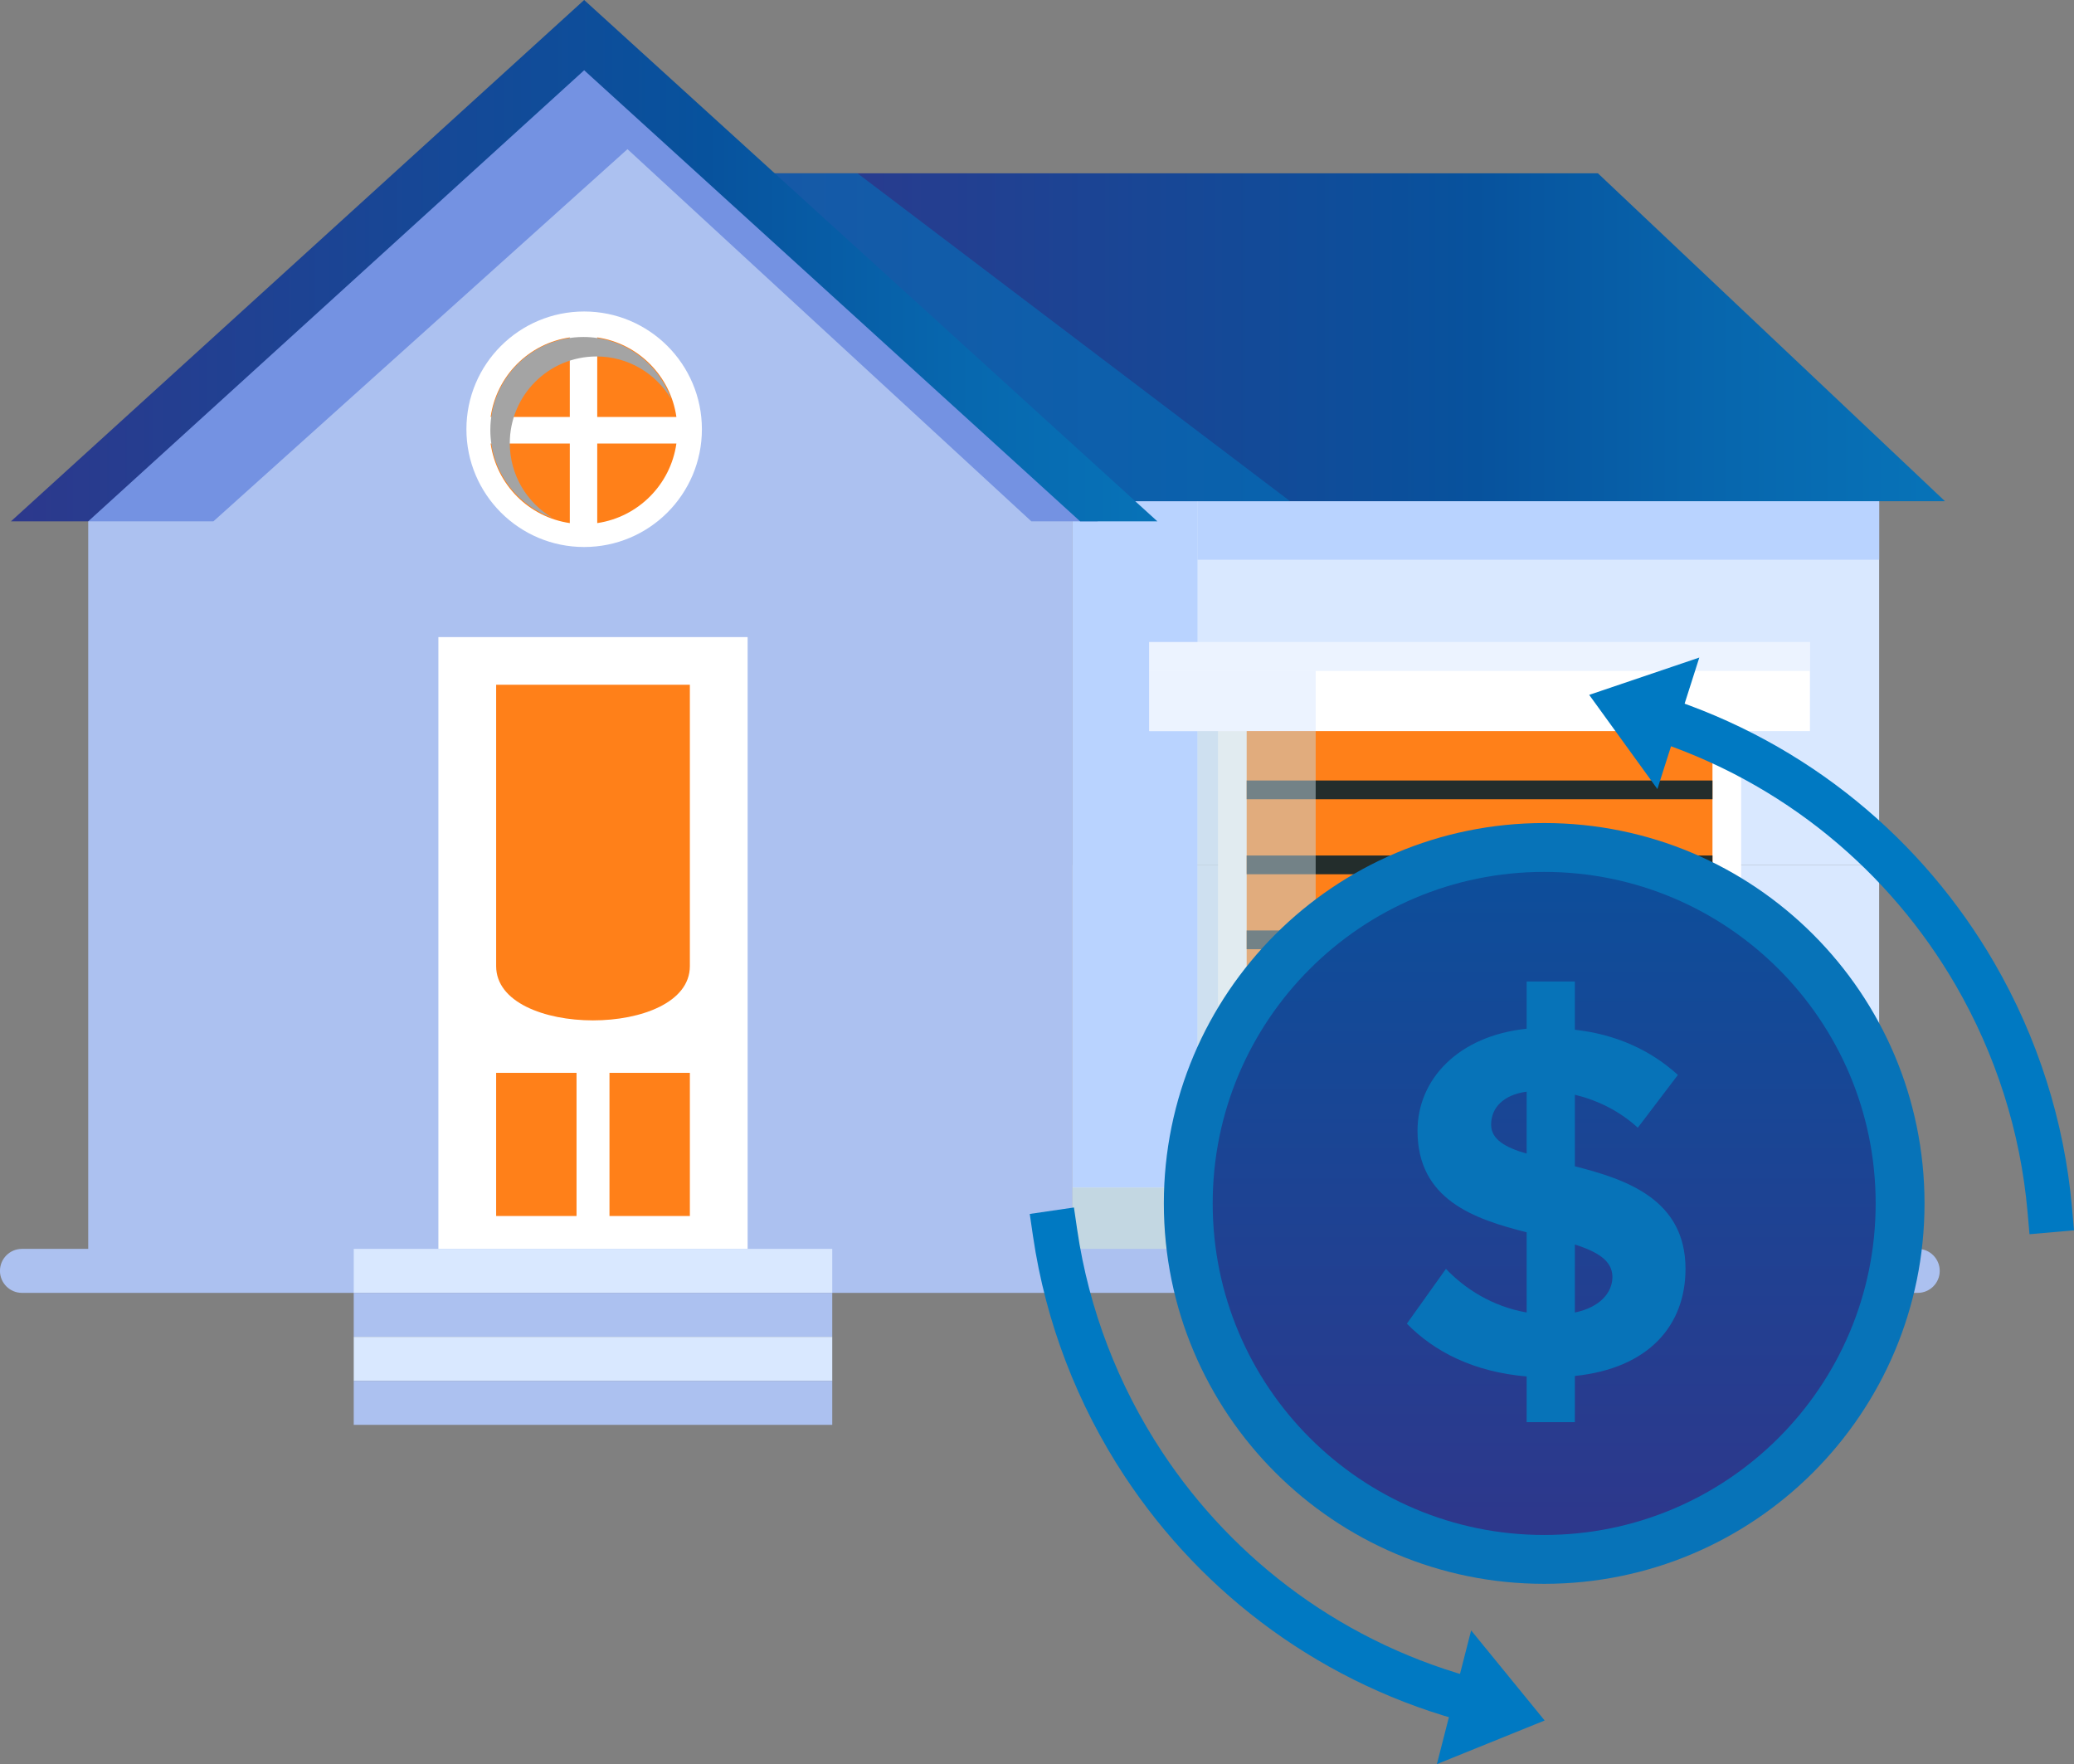 <?xml version="1.0" encoding="utf-8"?>
<!-- Generator: Adobe Illustrator 16.0.0, SVG Export Plug-In . SVG Version: 6.00 Build 0)  -->
<!DOCTYPE svg PUBLIC "-//W3C//DTD SVG 1.1//EN" "http://www.w3.org/Graphics/SVG/1.1/DTD/svg11.dtd">
<svg version="1.1" id="Layer_1" xmlns="http://www.w3.org/2000/svg" xmlns:xlink="http://www.w3.org/1999/xlink" x="0px" y="0px"
	 width="961.205px" height="817.463px" viewBox="0 0 961.205 817.463" enable-background="new 0 0 961.205 817.463"
	 xml:space="preserve">
<rect x="0" y="0" width="961.205" height="817.463" fill="#808080" stroke="none"/>
<g>
	<defs>
		<rect id="SVGID_1_" x="-37.014" y="-103.268" width="1024" height="1024"/>
	</defs>
	<clipPath id="SVGID_2_">
		<use xlink:href="#SVGID_1_"  overflow="visible"/>
	</clipPath>
	<rect x="497.041" y="223.99" clip-path="url(#SVGID_2_)" fill="#D9E8FF" width="373.857" height="176.755"/>
	<polygon clip-path="url(#SVGID_2_)" fill="#ACC1F0" points="497.041,580.043 40.885,580.043 40.885,241.571 268.963,14.172 
		497.041,232.729 	"/>
	<rect x="497.041" y="400.747" clip-path="url(#SVGID_2_)" fill="#D9E8FF" width="373.857" height="179.297"/>
	<rect x="497.04" y="223.991" clip-path="url(#SVGID_2_)" fill="#B9D3FF" width="57.935" height="326.3"/>
	<rect x="554.975" y="232.257" clip-path="url(#SVGID_2_)" fill="#B9D3FF" width="315.924" height="27.098"/>
	<g clip-path="url(#SVGID_2_)">
		<defs>
			<polygon id="SVGID_3_" points="351.441,80.297 740.557,80.297 901.418,232.257 507.852,232.257 			"/>
		</defs>
		<clipPath id="SVGID_4_">
			<use xlink:href="#SVGID_3_"  overflow="visible"/>
		</clipPath>
		
			<linearGradient id="SVGID_5_" gradientUnits="userSpaceOnUse" x1="-37.014" y1="920.732" x2="-36.014" y2="920.732" gradientTransform="matrix(549.977 0 0 -549.977 20708.15 506537.469)">
			<stop  offset="0" style="stop-color:#2D388C"/>
			<stop  offset="0.606" style="stop-color:#07529D"/>
			<stop  offset="0.822" style="stop-color:#0767AE"/>
			<stop  offset="1" style="stop-color:#0773B8"/>
		</linearGradient>
		<rect x="351.441" y="80.297" clip-path="url(#SVGID_4_)" fill="url(#SVGID_5_)" width="549.977" height="151.96"/>
	</g>
	<g clip-path="url(#SVGID_2_)">
		<defs>
			<rect id="SVGID_6_" x="-37.014" y="-103.268" width="1024" height="1024"/>
		</defs>
		<clipPath id="SVGID_7_">
			<use xlink:href="#SVGID_6_"  overflow="visible"/>
		</clipPath>
		<g opacity="0.5" clip-path="url(#SVGID_7_)">
			<g>
				<defs>
					<rect id="SVGID_8_" x="351.441" y="80.297" width="246.453" height="151.96"/>
				</defs>
				<clipPath id="SVGID_9_">
					<use xlink:href="#SVGID_8_"  overflow="visible"/>
				</clipPath>
				<polygon clip-path="url(#SVGID_9_)" fill="#0079C2" points="351.441,80.297 397.385,80.297 597.895,232.257 507.852,232.257 
									"/>
			</g>
		</g>
		<path clip-path="url(#SVGID_7_)" fill="#99D2F7" d="M264.079,156.351v36.866H227.39
			C230.083,174.199,245.086,159.133,264.079,156.351"/>
		<path clip-path="url(#SVGID_7_)" fill="#99D2F7" d="M264.079,205.526v36.866c-18.993-2.782-33.996-17.848-36.689-36.866H264.079z"
			/>
		<path clip-path="url(#SVGID_7_)" fill="#99D2F7" d="M313.48,193.217h-36.689v-36.866
			C295.784,159.133,310.788,174.199,313.48,193.217"/>
		<path clip-path="url(#SVGID_7_)" fill="#99D2F7" d="M313.48,205.526c-2.693,19.018-17.696,34.084-36.689,36.866v-36.866H313.48z"
			/>
		<polygon clip-path="url(#SVGID_7_)" fill="#7492E2" points="508.777,241.571 477.979,241.571 290.81,69.115 98.917,241.571 
			40.885,241.571 40.885,223.05 274.832,19.795 		"/>
	</g>
	<g clip-path="url(#SVGID_2_)">
		<defs>
			<polygon id="SVGID_10_" points="252.832,16.279 5.083,241.571 40.885,241.571 270.736,32.556 500.582,241.571 536.38,241.571 
				288.637,16.279 270.73,0 			"/>
		</defs>
		<clipPath id="SVGID_11_">
			<use xlink:href="#SVGID_10_"  overflow="visible"/>
		</clipPath>
		
			<linearGradient id="SVGID_12_" gradientUnits="userSpaceOnUse" x1="-37.014" y1="920.732" x2="-36.014" y2="920.732" gradientTransform="matrix(531.298 0 0 -531.298 19670.258 489303.281)">
			<stop  offset="0" style="stop-color:#2D388C"/>
			<stop  offset="0.606" style="stop-color:#07529D"/>
			<stop  offset="0.822" style="stop-color:#0767AE"/>
			<stop  offset="1" style="stop-color:#0773B8"/>
		</linearGradient>
		<rect x="5.083" clip-path="url(#SVGID_11_)" fill="url(#SVGID_12_)" width="531.296" height="241.571"/>
	</g>
	<g clip-path="url(#SVGID_2_)">
		<defs>
			<rect id="SVGID_13_" x="-37.014" y="-103.268" width="1024" height="1024"/>
		</defs>
		<clipPath id="SVGID_14_">
			<use xlink:href="#SVGID_13_"  overflow="visible"/>
		</clipPath>
		<rect x="497.04" y="550.29" clip-path="url(#SVGID_14_)" fill="#C3D7E2" width="57.935" height="29.769"/>
		<rect x="532.604" y="297.524" clip-path="url(#SVGID_14_)" fill="#FFFFFF" width="306.223" height="41.253"/>
		<rect x="564.495" y="330.48" clip-path="url(#SVGID_14_)" fill="#FFFFFF" width="242.439" height="249.578"/>
		<rect x="577.774" y="338.777" clip-path="url(#SVGID_14_)" fill="#FF8019" width="215.882" height="241.281"/>
		<g clip-path="url(#SVGID_14_)">
			<g>
				<defs>
					<rect id="SVGID_15_" x="577.774" y="361.666" width="215.881" height="8.698"/>
				</defs>
				<clipPath id="SVGID_16_">
					<use xlink:href="#SVGID_15_"  overflow="visible"/>
				</clipPath>
				<rect x="577.774" y="361.666" clip-path="url(#SVGID_16_)" fill="#232D2C" width="215.882" height="8.698"/>
			</g>
		</g>
		<g clip-path="url(#SVGID_14_)">
			<g>
				<defs>
					<rect id="SVGID_17_" x="577.774" y="396.414" width="215.881" height="8.698"/>
				</defs>
				<clipPath id="SVGID_18_">
					<use xlink:href="#SVGID_17_"  overflow="visible"/>
				</clipPath>
				<rect x="577.774" y="396.414" clip-path="url(#SVGID_18_)" fill="#232D2C" width="215.882" height="8.698"/>
			</g>
		</g>
		<g clip-path="url(#SVGID_14_)">
			<g>
				<defs>
					<rect id="SVGID_19_" x="577.774" y="431.162" width="215.881" height="8.698"/>
				</defs>
				<clipPath id="SVGID_20_">
					<use xlink:href="#SVGID_19_"  overflow="visible"/>
				</clipPath>
				<rect x="577.774" y="431.162" clip-path="url(#SVGID_20_)" fill="#232D2C" width="215.882" height="8.698"/>
			</g>
		</g>
		<g clip-path="url(#SVGID_14_)">
			<g>
				<defs>
					<rect id="SVGID_21_" x="577.774" y="465.91" width="215.881" height="8.696"/>
				</defs>
				<clipPath id="SVGID_22_">
					<use xlink:href="#SVGID_21_"  overflow="visible"/>
				</clipPath>
				<rect x="577.774" y="465.91" clip-path="url(#SVGID_22_)" fill="#232D2C" width="215.882" height="8.696"/>
			</g>
		</g>
		<g clip-path="url(#SVGID_14_)">
			<g>
				<defs>
					<rect id="SVGID_23_" x="577.774" y="500.658" width="215.881" height="8.696"/>
				</defs>
				<clipPath id="SVGID_24_">
					<use xlink:href="#SVGID_23_"  overflow="visible"/>
				</clipPath>
				<rect x="577.774" y="500.658" clip-path="url(#SVGID_24_)" fill="#232D2C" width="215.882" height="8.696"/>
			</g>
		</g>
		<g clip-path="url(#SVGID_14_)">
			<g>
				<defs>
					<rect id="SVGID_25_" x="577.774" y="535.406" width="215.881" height="8.696"/>
				</defs>
				<clipPath id="SVGID_26_">
					<use xlink:href="#SVGID_25_"  overflow="visible"/>
				</clipPath>
				<rect x="577.774" y="535.406" clip-path="url(#SVGID_26_)" fill="#232D2C" width="215.882" height="8.696"/>
			</g>
		</g>
		<g clip-path="url(#SVGID_14_)">
			<g>
				<defs>
					<rect id="SVGID_27_" x="577.774" y="570.154" width="215.881" height="8.696"/>
				</defs>
				<clipPath id="SVGID_28_">
					<use xlink:href="#SVGID_27_"  overflow="visible"/>
				</clipPath>
				<rect x="577.774" y="570.154" clip-path="url(#SVGID_28_)" fill="#232D2C" width="215.882" height="8.696"/>
			</g>
		</g>
		<g opacity="0.5" clip-path="url(#SVGID_14_)">
			<g>
				<defs>
					<rect id="SVGID_29_" x="532.604" y="297.524" width="306.222" height="13.403"/>
				</defs>
				<clipPath id="SVGID_30_">
					<use xlink:href="#SVGID_29_"  overflow="visible"/>
				</clipPath>
				<rect x="532.604" y="297.525" clip-path="url(#SVGID_30_)" fill="#D9E8FF" width="306.223" height="13.402"/>
			</g>
		</g>
		<g opacity="0.5" clip-path="url(#SVGID_14_)">
			<g>
				<defs>
					<rect id="SVGID_31_" x="532.604" y="310.927" width="77.148" height="27.85"/>
				</defs>
				<clipPath id="SVGID_32_">
					<use xlink:href="#SVGID_31_"  overflow="visible"/>
				</clipPath>
				<rect x="532.604" y="310.927" clip-path="url(#SVGID_32_)" fill="#D9E8FF" width="77.149" height="27.851"/>
			</g>
		</g>
		<g opacity="0.5" clip-path="url(#SVGID_14_)">
			<g>
				<defs>
					<rect id="SVGID_33_" x="554.975" y="338.777" width="54.778" height="241.281"/>
				</defs>
				<clipPath id="SVGID_34_">
					<use xlink:href="#SVGID_33_"  overflow="visible"/>
				</clipPath>
				<rect x="554.975" y="338.777" clip-path="url(#SVGID_34_)" fill="#C3D7E2" width="54.778" height="241.281"/>
			</g>
		</g>
		<path clip-path="url(#SVGID_14_)" fill="#FFFFFF" d="M325.299,198.906c0,30.137-24.431,54.568-54.568,54.568
			c-30.138,0-54.569-24.431-54.569-54.568c0-30.137,24.431-54.568,54.569-54.568C300.868,144.338,325.299,168.769,325.299,198.906"
			/>
		<path clip-path="url(#SVGID_14_)" fill="#FF8019" d="M264.079,156.351v36.866H227.39
			C230.083,174.199,245.086,159.133,264.079,156.351"/>
		<path clip-path="url(#SVGID_14_)" fill="#FF8019" d="M227.39,205.526h36.689v36.866
			C245.085,239.61,230.083,224.544,227.39,205.526"/>
		<path clip-path="url(#SVGID_14_)" fill="#FF8019" d="M276.791,205.526h36.689c-2.693,19.018-17.696,34.084-36.689,36.866V205.526z
			"/>
		<path clip-path="url(#SVGID_14_)" fill="#FF8019" d="M313.48,193.217h-36.689v-36.866
			C295.784,159.133,310.788,174.199,313.48,193.217"/>
		<g clip-path="url(#SVGID_14_)">
			<g>
				<defs>
					<rect id="SVGID_35_" x="227.245" y="156.156" width="83.752" height="83.753"/>
				</defs>
				<clipPath id="SVGID_36_">
					<use xlink:href="#SVGID_35_"  overflow="visible"/>
				</clipPath>
				<path clip-path="url(#SVGID_36_)" fill="#A4A4A4" d="M236.265,205.36c0-22.193,17.991-40.183,40.183-40.183
					c14.695,0,27.543,7.892,34.549,19.665c-5.937-16.714-21.884-28.686-40.634-28.686c-23.814,0-43.119,19.305-43.119,43.119
					c0,18.75,11.973,34.697,28.687,40.634C244.158,232.902,236.265,220.055,236.265,205.36"/>
			</g>
		</g>
		<path clip-path="url(#SVGID_14_)" fill="#ACC1F0" d="M888.783,599.092H10.178c-5.629,0-10.192-4.562-10.192-10.19
			c0-5.63,4.563-10.193,10.192-10.193h878.605c5.629,0,10.191,4.563,10.191,10.193C898.975,594.531,894.412,599.092,888.783,599.092
			"/>
		<rect x="203.176" y="295.219" clip-path="url(#SVGID_14_)" fill="#FFFFFF" width="143.31" height="283.49"/>
		<path clip-path="url(#SVGID_14_)" fill="#FF8019" d="M229.942,317.311h89.779v130.372c0,33.528-89.779,33.528-89.779,0V317.311z"
			/>
		<rect x="229.942" y="497.14" clip-path="url(#SVGID_14_)" fill="#FF8019" width="37.256" height="66.335"/>
		<rect x="282.466" y="497.14" clip-path="url(#SVGID_14_)" fill="#FF8019" width="37.255" height="66.335"/>
		<rect x="163.946" y="578.707" clip-path="url(#SVGID_14_)" fill="#D9E8FF" width="221.768" height="20.388"/>
		<rect x="163.946" y="599.094" clip-path="url(#SVGID_14_)" fill="#ACC1F0" width="221.768" height="20.384"/>
		<rect x="163.946" y="619.478" clip-path="url(#SVGID_14_)" fill="#D9E8FF" width="221.768" height="20.387"/>
		<rect x="163.946" y="639.865" clip-path="url(#SVGID_14_)" fill="#ACC1F0" width="221.768" height="20.387"/>
		
			<path clip-path="url(#SVGID_14_)" fill="none" stroke="#0079C2" stroke-width="20.697" stroke-linecap="square" stroke-linejoin="round" stroke-miterlimit="10" d="
			M949.986,560.705c-3.408-38.817-15.41-76.136-34.656-109.342c-31.695-54.683-83.037-98.216-147.998-118.928"/>
		<polygon clip-path="url(#SVGID_14_)" fill="#0079C2" points="736.523,321.991 768.126,365.633 787.555,304.697 		"/>
		
			<path clip-path="url(#SVGID_14_)" fill="none" stroke="#0079C2" stroke-width="20.697" stroke-linecap="square" stroke-linejoin="round" stroke-miterlimit="10" d="
			M488.982,571.263c5.644,38.556,19.781,75.118,40.913,107.158c34.8,52.762,88.57,93.256,154.619,110.183"/>
		<polygon clip-path="url(#SVGID_14_)" fill="#0079C2" points="715.875,797.25 681.805,755.507 665.927,817.463 		"/>
	</g>
	<g clip-path="url(#SVGID_2_)">
		<defs>
			<path id="SVGID_37_" d="M539.388,557.652c0,97.353,78.919,176.271,176.271,176.271S891.93,655.004,891.93,557.652
				c0-97.352-78.92-176.271-176.271-176.271S539.388,460.3,539.388,557.652"/>
		</defs>
		<clipPath id="SVGID_38_">
			<use xlink:href="#SVGID_37_"  overflow="visible"/>
		</clipPath>
		
			<linearGradient id="SVGID_39_" gradientUnits="userSpaceOnUse" x1="-37.014" y1="920.73" x2="-36.014" y2="920.73" gradientTransform="matrix(-235.436 105.041 105.041 235.436 -103920.727 -212681.25)">
			<stop  offset="0" style="stop-color:#2D388C"/>
			<stop  offset="0.606" style="stop-color:#07529D"/>
			<stop  offset="0.822" style="stop-color:#0767AE"/>
			<stop  offset="1" style="stop-color:#0773B8"/>
		</linearGradient>
		<polygon clip-path="url(#SVGID_38_)" fill="url(#SVGID_39_)" points="1023.105,675.398 597.912,865.1 408.21,439.906 
			833.404,250.204 		"/>
	</g>
	<g clip-path="url(#SVGID_2_)">
		<defs>
			<path id="SVGID_40_" d="M562.029,557.652c0,84.848,68.781,153.628,153.629,153.628c84.846,0,153.629-68.78,153.629-153.628
				c0-84.846-68.783-153.629-153.629-153.629C630.811,404.023,562.029,472.806,562.029,557.652"/>
		</defs>
		<clipPath id="SVGID_41_">
			<use xlink:href="#SVGID_40_"  overflow="visible"/>
		</clipPath>
		
			<linearGradient id="SVGID_42_" gradientUnits="userSpaceOnUse" x1="-37.014" y1="920.732" x2="-36.014" y2="920.732" gradientTransform="matrix(0 -584.5 -584.5 0 538883.062 -20931.248)">
			<stop  offset="0" style="stop-color:#2D388C"/>
			<stop  offset="0.606" style="stop-color:#07529D"/>
			<stop  offset="0.822" style="stop-color:#0767AE"/>
			<stop  offset="1" style="stop-color:#0773B8"/>
		</linearGradient>
		<rect x="562.029" y="404.023" clip-path="url(#SVGID_41_)" fill="url(#SVGID_42_)" width="307.258" height="307.257"/>
	</g>
	<g clip-path="url(#SVGID_2_)">
		<defs>
			<path id="SVGID_43_" d="M729.877,576.669c10.115,3.294,17.407,7.294,17.407,15.056c0,7.292-5.88,14.113-17.407,16.466V576.669z
				 M691.064,521.155c0-7.998,5.88-13.879,16.466-15.291v28.7C697.65,531.741,691.064,527.977,691.064,521.155 M707.53,454.82
				v21.876c-31.757,3.293-50.576,23.524-50.576,47.282c0,31.991,26.347,40.931,50.576,47.047v37.166
				c-15.996-2.823-28.698-11.056-37.402-20.23l-18.112,25.405c12.703,12.938,30.814,22.349,55.515,24.465V659h22.347v-21.404
				c34.344-3.529,51.281-23.523,51.281-49.636c0-31.991-27.052-41.4-51.281-47.517v-33.168c10.586,2.588,20.701,7.528,29.169,15.291
				l18.582-24.465c-12.7-11.526-28.695-18.818-47.751-20.936V454.82H707.53z"/>
		</defs>
		<clipPath id="SVGID_44_">
			<use xlink:href="#SVGID_43_"  overflow="visible"/>
		</clipPath>
		
			<linearGradient id="SVGID_45_" gradientUnits="userSpaceOnUse" x1="-37.014" y1="920.728" x2="-36.014" y2="920.728" gradientTransform="matrix(159.372 34.41 34.41 -159.372 -25360.963 148505.422)">
			<stop  offset="0" style="stop-color:#2D388C"/>
			<stop  offset="0.606" style="stop-color:#07529D"/>
			<stop  offset="0.822" style="stop-color:#0767AE"/>
			<stop  offset="1" style="stop-color:#0773B8"/>
		</linearGradient>
		<polygon clip-path="url(#SVGID_44_)" fill="url(#SVGID_45_)" points="657.768,428.179 823.279,463.915 775.406,685.642 
			609.895,649.907 		"/>
	</g>
</g>
</svg>
